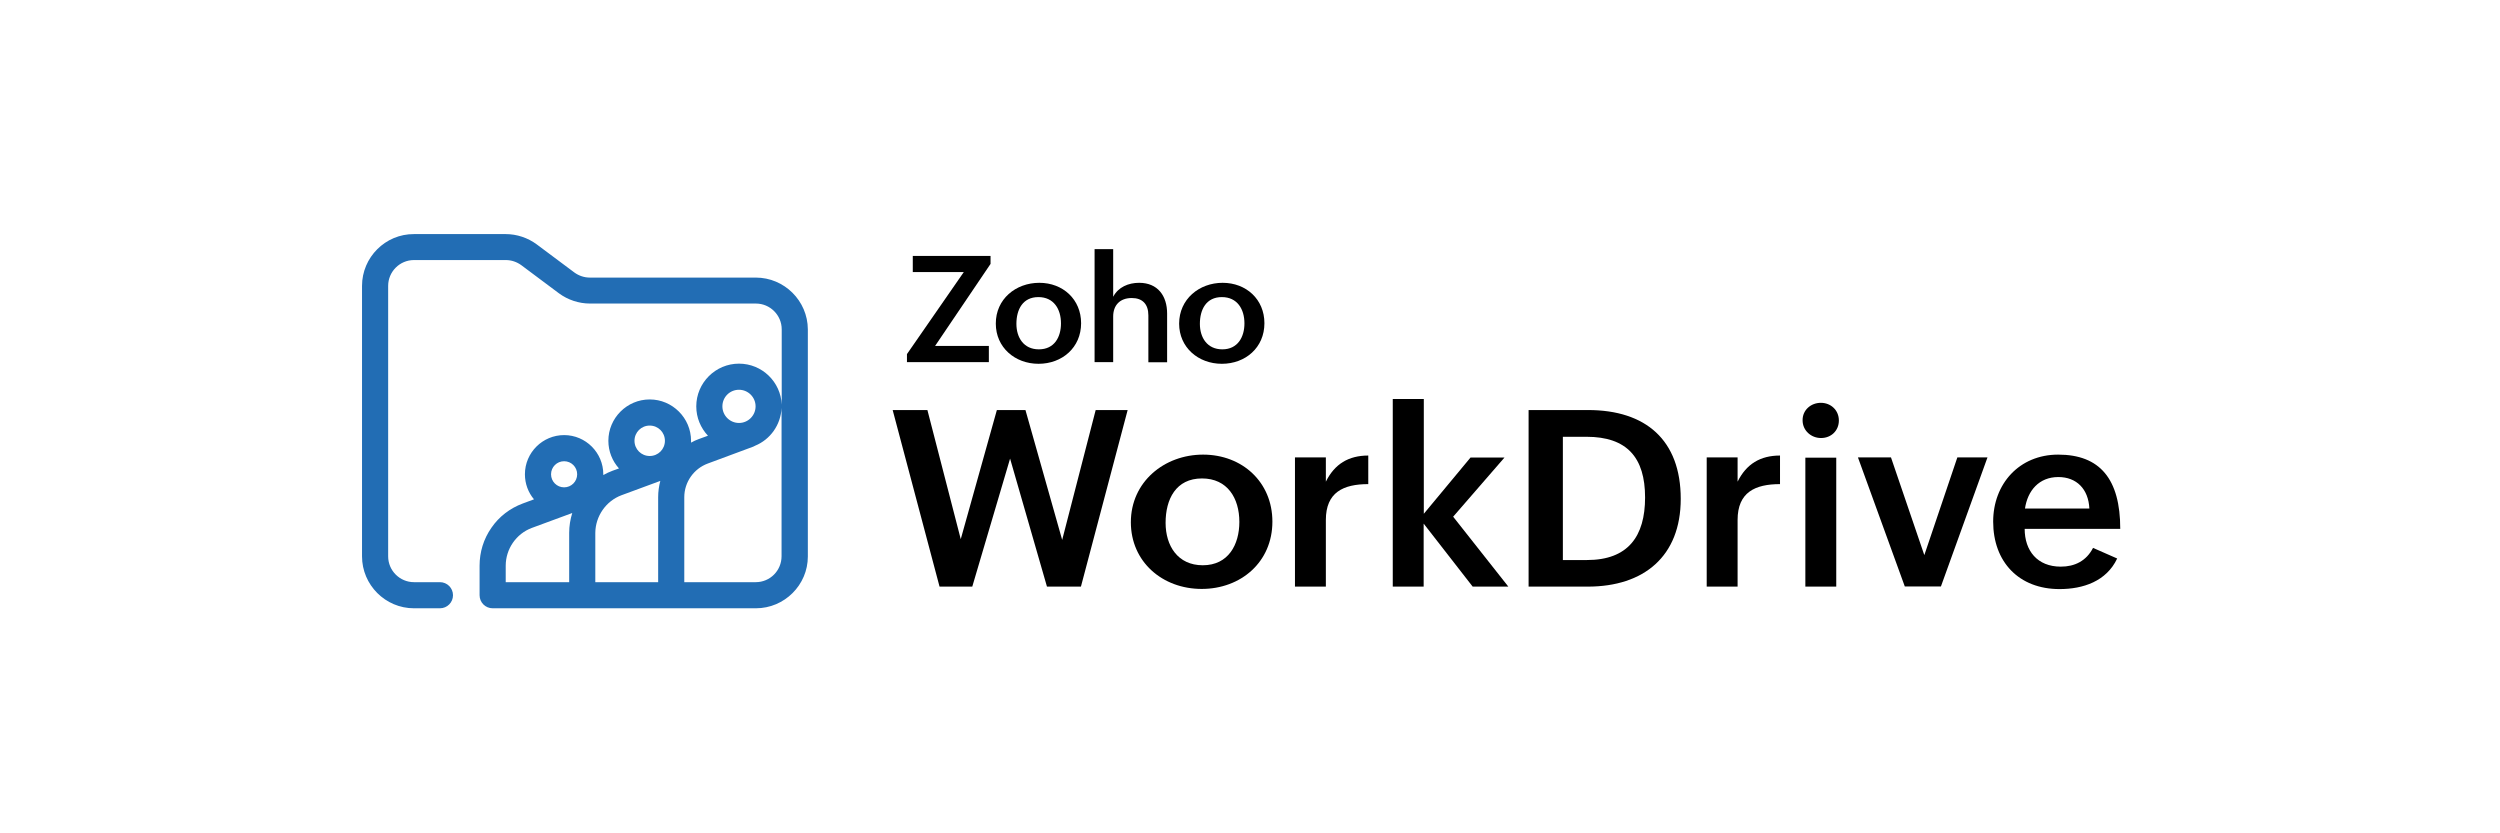 <svg width="210" height="70" viewBox="0 0 210 70" fill="none" xmlns="http://www.w3.org/2000/svg">
<path d="M74.984 34.444H77.902L80.703 45.288L83.737 34.444H86.138L89.223 45.352L92.037 34.444H94.722L90.798 49.276H87.945L84.847 38.523L81.671 49.276H78.922L74.984 34.444Z" fill="black"/>
<path d="M101.059 38.188C104.351 38.188 106.881 40.498 106.881 43.816C106.881 47.224 104.222 49.47 100.943 49.47C97.638 49.47 94.992 47.185 94.992 43.868C94.992 40.473 97.806 38.188 101.059 38.188ZM104.106 43.842C104.106 41.841 103.099 40.189 100.969 40.189C98.775 40.189 97.91 41.931 97.91 43.919C97.91 45.843 98.929 47.482 101.033 47.482C103.189 47.482 104.106 45.739 104.106 43.842Z" fill="black"/>
<path d="M108.777 38.42H111.372V40.46C112.108 38.975 113.283 38.265 114.935 38.265V40.666C112.844 40.666 111.372 41.35 111.372 43.674V49.276H108.777V38.42Z" fill="black"/>
<path d="M117.005 33.515H119.6V43.158L123.524 38.433H126.377L122.065 43.403L126.7 49.276H123.705L119.587 43.984V49.276H116.992V33.515H117.005Z" fill="black"/>
<path d="M128.402 34.444H133.398C138.239 34.444 141.182 36.961 141.182 41.906C141.182 46.733 138.084 49.276 133.372 49.276H128.402V34.444ZM133.308 47.043C136.767 47.043 138.187 45.042 138.187 41.789C138.187 38.446 136.677 36.69 133.269 36.69H131.281V47.043H133.308Z" fill="black"/>
<path d="M143.363 38.42H145.958V40.46C146.694 38.975 147.868 38.265 149.521 38.265V40.666C147.43 40.666 145.958 41.35 145.958 43.674V49.276H143.363V38.42Z" fill="black"/>
<path d="M152.954 33.837C153.793 33.837 154.465 34.457 154.465 35.322C154.465 36.174 153.819 36.794 152.967 36.794C152.128 36.794 151.418 36.161 151.418 35.309C151.405 34.444 152.115 33.837 152.954 33.837ZM151.65 38.446H154.245V49.276H151.65V38.446Z" fill="black"/>
<path d="M156.066 38.42H158.842L161.643 46.63L164.418 38.42H166.949L163.037 49.264H160.004L156.066 38.42Z" fill="black"/>
<path d="M177.843 46.914C176.94 48.825 174.99 49.483 173.002 49.483C169.582 49.483 167.426 47.198 167.426 43.816C167.426 40.641 169.62 38.188 172.886 38.188C176.397 38.188 178.101 40.24 178.101 44.423H170.072C170.072 46.256 171.131 47.598 173.106 47.598C174.28 47.598 175.249 47.121 175.816 46.023L177.843 46.914ZM175.507 42.719C175.429 41.079 174.435 40.072 172.899 40.072C171.273 40.072 170.317 41.221 170.098 42.719H175.507Z" fill="black"/>
<path d="M76.184 29.745L80.96 22.852H76.674V21.497H83.206V22.168L78.546 29.061H83.064V30.417H76.184V29.745Z" fill="black"/>
<path d="M87.302 23.756C89.29 23.756 90.813 25.15 90.813 27.151C90.813 29.203 89.212 30.559 87.237 30.559C85.249 30.559 83.648 29.177 83.648 27.189C83.636 25.124 85.327 23.756 87.302 23.756ZM89.122 27.164C89.122 25.963 88.515 24.956 87.224 24.956C85.907 24.956 85.378 26.002 85.378 27.202C85.378 28.364 85.998 29.345 87.263 29.345C88.58 29.345 89.122 28.3 89.122 27.164Z" fill="black"/>
<path d="M91.945 20.929H93.507V24.93C93.933 24.117 94.785 23.756 95.689 23.756C97.251 23.756 98.038 24.853 98.038 26.337V30.43H96.463V26.492C96.463 25.55 95.973 25.034 95.069 25.034C94.062 25.034 93.507 25.653 93.507 26.583V30.417H91.945V20.929Z" fill="black"/>
<path d="M102.7 23.756C104.688 23.756 106.211 25.15 106.211 27.151C106.211 29.203 104.611 30.559 102.636 30.559C100.648 30.559 99.047 29.177 99.047 27.189C99.047 25.124 100.738 23.756 102.7 23.756ZM104.533 27.164C104.533 25.963 103.926 24.956 102.636 24.956C101.319 24.956 100.79 26.002 100.79 27.202C100.79 28.364 101.409 29.345 102.674 29.345C103.978 29.345 104.533 28.3 104.533 27.164Z" fill="black"/>
<path d="M63.482 23.317H49.541C49.076 23.317 48.624 23.162 48.25 22.891L45.087 20.529C44.339 19.973 43.409 19.664 42.48 19.664H34.773C32.372 19.651 30.41 21.613 30.41 24.014V46.733C30.41 49.134 32.372 51.096 34.773 51.096H36.955C37.562 51.096 38.052 50.606 38.052 49.999C38.052 49.393 37.562 48.902 36.955 48.902H34.773C33.586 48.902 32.605 47.934 32.605 46.733V24.014C32.605 22.826 33.573 21.845 34.773 21.845H42.493C42.958 21.845 43.409 22 43.784 22.271L46.946 24.634C47.695 25.189 48.624 25.498 49.554 25.498H63.495C64.683 25.498 65.664 26.467 65.664 27.667V33.992C65.587 32.082 64.012 30.546 62.075 30.546C60.1 30.546 58.487 32.159 58.487 34.134C58.487 35.09 58.861 35.955 59.468 36.6L58.693 36.884C58.474 36.961 58.254 37.065 58.048 37.181C58.048 37.129 58.048 37.078 58.048 37.026C58.048 35.115 56.486 33.553 54.575 33.553C52.665 33.553 51.103 35.115 51.103 37.026C51.103 37.917 51.439 38.73 51.994 39.349L51.452 39.543C51.18 39.646 50.922 39.763 50.677 39.905C50.677 39.879 50.677 39.866 50.677 39.84C50.677 38.033 49.205 36.548 47.385 36.548C45.578 36.548 44.093 38.02 44.093 39.84C44.093 40.64 44.377 41.376 44.855 41.944L43.913 42.293C42.841 42.693 41.925 43.39 41.279 44.332C40.621 45.275 40.285 46.372 40.285 47.521V49.999C40.285 50.606 40.776 51.096 41.383 51.096H63.495C65.896 51.096 67.859 49.134 67.859 46.746V27.667C67.846 25.266 65.883 23.317 63.482 23.317ZM62.075 32.74C62.837 32.74 63.469 33.36 63.469 34.134C63.469 34.896 62.85 35.529 62.075 35.529C61.314 35.529 60.681 34.909 60.681 34.134C60.681 33.36 61.301 32.74 62.075 32.74ZM54.575 35.748C55.285 35.748 55.853 36.316 55.853 37.026C55.853 37.736 55.285 38.304 54.575 38.304C53.865 38.304 53.297 37.736 53.297 37.026C53.297 36.316 53.865 35.748 54.575 35.748ZM52.213 41.596L55.466 40.395C55.35 40.834 55.285 41.299 55.285 41.764V48.902H50.006V44.758C50.019 43.364 50.896 42.086 52.213 41.596ZM47.385 38.743C47.992 38.743 48.482 39.233 48.482 39.84C48.482 40.447 47.992 40.937 47.385 40.937C46.779 40.937 46.288 40.447 46.288 39.84C46.288 39.233 46.779 38.743 47.385 38.743ZM44.674 44.345L48.069 43.093C47.902 43.635 47.811 44.19 47.811 44.758V48.902H42.48V47.521C42.48 46.114 43.358 44.836 44.674 44.345ZM63.482 48.902H57.48V41.764C57.48 40.511 58.267 39.375 59.455 38.936L63.276 37.517C63.328 37.491 63.379 37.465 63.431 37.439C64.696 36.923 65.587 35.696 65.651 34.264V46.72C65.651 47.934 64.683 48.902 63.482 48.902Z" fill="#226DB4"/>
</svg>
